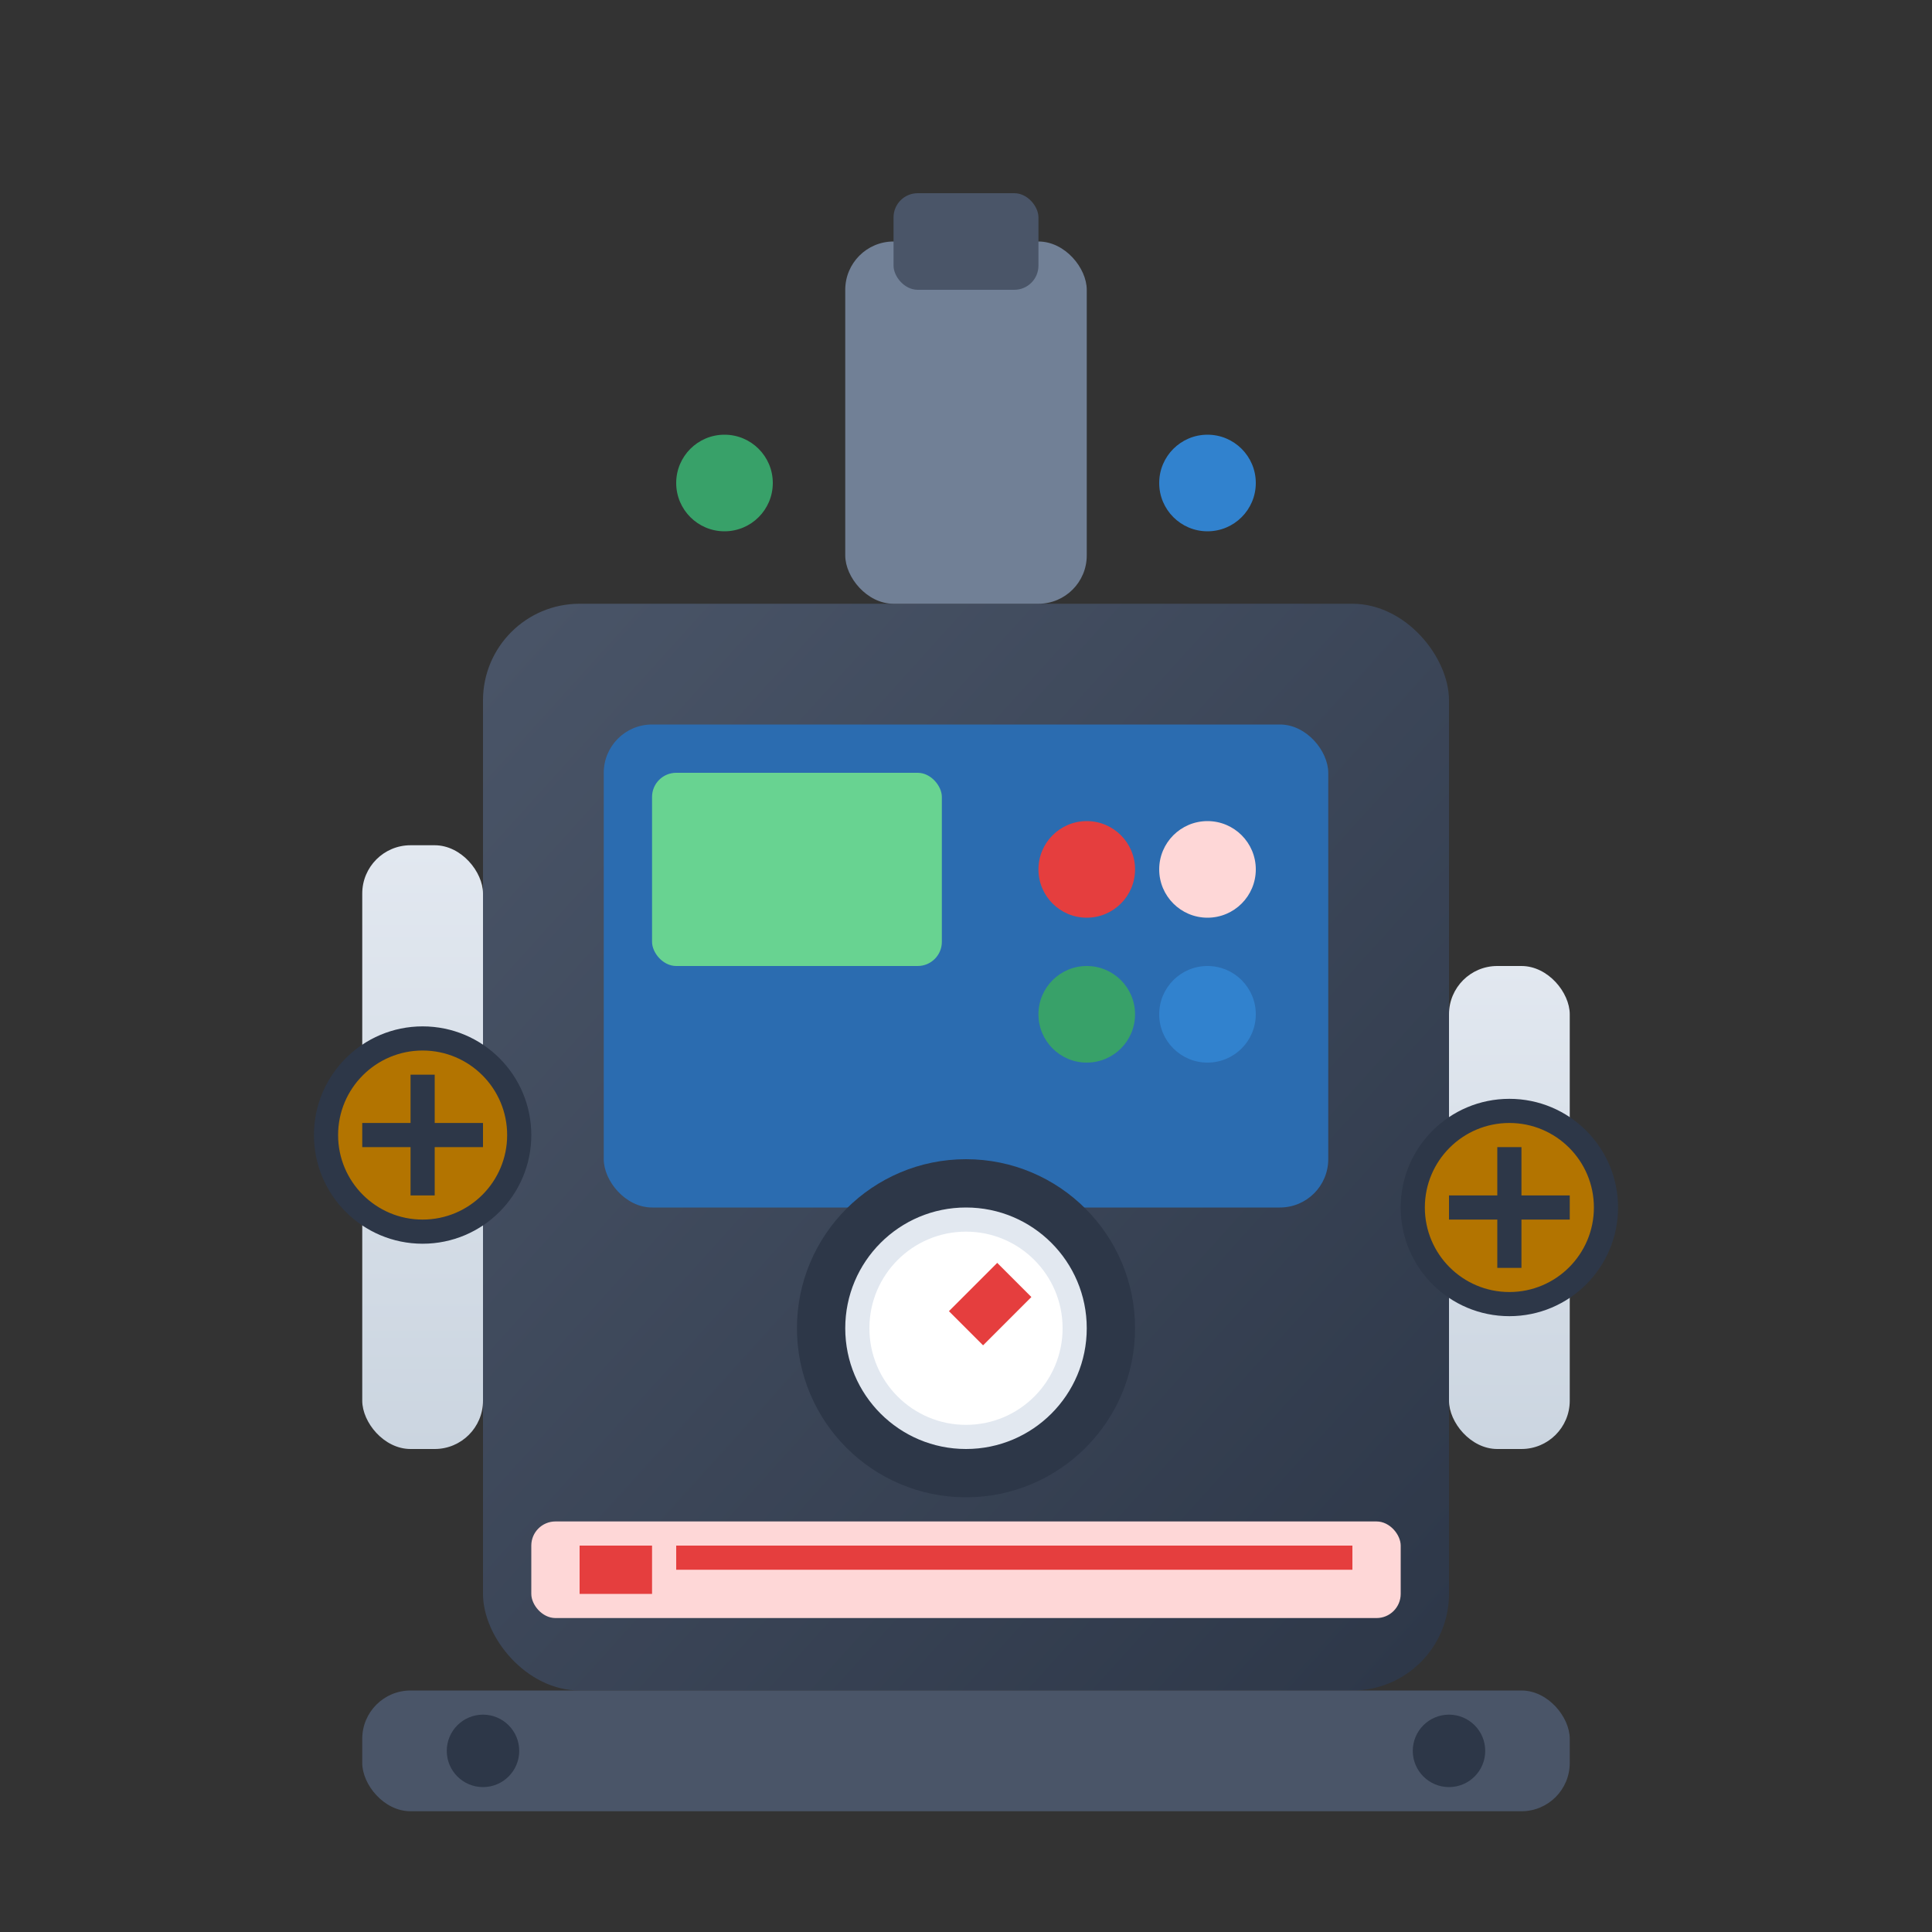 <svg width="80" height="80" viewBox="0 0 80 80" xmlns="http://www.w3.org/2000/svg">
  <rect x="0" y="0" width="80" height="80" fill="#333333" stroke="none"/>
  <defs>
    <linearGradient id="equipmentGradient" x1="0%" y1="0%" x2="100%" y2="100%">
      <stop offset="0%" style="stop-color:#4A5568;stop-opacity:1" />
      <stop offset="100%" style="stop-color:#2D3748;stop-opacity:1" />
    </linearGradient>
    <linearGradient id="pipeGradient" x1="0%" y1="0%" x2="0%" y2="100%">
      <stop offset="0%" style="stop-color:#E2E8F0;stop-opacity:1" />
      <stop offset="100%" style="stop-color:#CBD5E0;stop-opacity:1" />
    </linearGradient>
  </defs>
  
  <!-- Main equipment body -->
  <rect x="20" y="25" width="40" height="45" fill="url(#equipmentGradient)" rx="4"/>
  
  <!-- Control panel -->
  <rect x="25" y="30" width="30" height="20" fill="#2B6CB0" rx="2"/>
  
  <!-- Display screen -->
  <rect x="27" y="32" width="12" height="8" fill="#68D391" rx="1"/>
  
  <!-- Control buttons -->
  <circle cx="45" cy="36" r="2" fill="#E53E3E"/>
  <circle cx="50" cy="36" r="2" fill="#FED7D7"/>
  <circle cx="45" cy="42" r="2" fill="#38A169"/>
  <circle cx="50" cy="42" r="2" fill="#3182CE"/>
  
  <!-- Pipes -->
  <rect x="15" y="35" width="5" height="25" fill="url(#pipeGradient)" rx="2"/>
  <rect x="60" y="40" width="5" height="20" fill="url(#pipeGradient)" rx="2"/>
  
  <!-- Valve wheels -->
  <circle cx="17.5" cy="47" r="4" fill="#B37400" stroke="#2D3748" stroke-width="1"/>
  <line x1="15" y1="47" x2="20" y2="47" stroke="#2D3748" stroke-width="1"/>
  <line x1="17.5" y1="44.5" x2="17.5" y2="49.5" stroke="#2D3748" stroke-width="1"/>
  
  <circle cx="62.5" cy="50" r="4" fill="#B37400" stroke="#2D3748" stroke-width="1"/>
  <line x1="60" y1="50" x2="65" y2="50" stroke="#2D3748" stroke-width="1"/>
  <line x1="62.5" y1="47.5" x2="62.5" y2="52.5" stroke="#2D3748" stroke-width="1"/>
  
  <!-- Pressure gauge -->
  <circle cx="40" cy="55" r="6" fill="#E2E8F0" stroke="#2D3748" stroke-width="2"/>
  <circle cx="40" cy="55" r="4" fill="white"/>
  <line x1="40" y1="55" x2="42" y2="53" stroke="#E53E3E" stroke-width="2"/>
  
  <!-- Base -->
  <rect x="15" y="70" width="50" height="5" fill="#4A5568" rx="2"/>
  
  <!-- Mounting bolts -->
  <circle cx="20" cy="72.5" r="1.5" fill="#2D3748"/>
  <circle cx="60" cy="72.5" r="1.5" fill="#2D3748"/>
  
  <!-- Status lights -->
  <circle cx="30" cy="20" r="2" fill="#38A169"/>
  <circle cx="40" cy="20" r="2" fill="#FED7D7"/>
  <circle cx="50" cy="20" r="2" fill="#3182CE"/>
  
  <!-- Exhaust/vent -->
  <rect x="35" y="10" width="10" height="15" fill="#718096" rx="2"/>
  <rect x="37" y="8" width="6" height="4" fill="#4A5568" rx="1"/>
  
  <!-- Warning label -->
  <rect x="22" y="63" width="36" height="4" fill="#FED7D7" rx="1"/>
  <rect x="24" y="64" width="3" height="2" fill="#E53E3E"/>
  <rect x="28" y="64" width="28" height="1" fill="#E53E3E"/>
</svg>